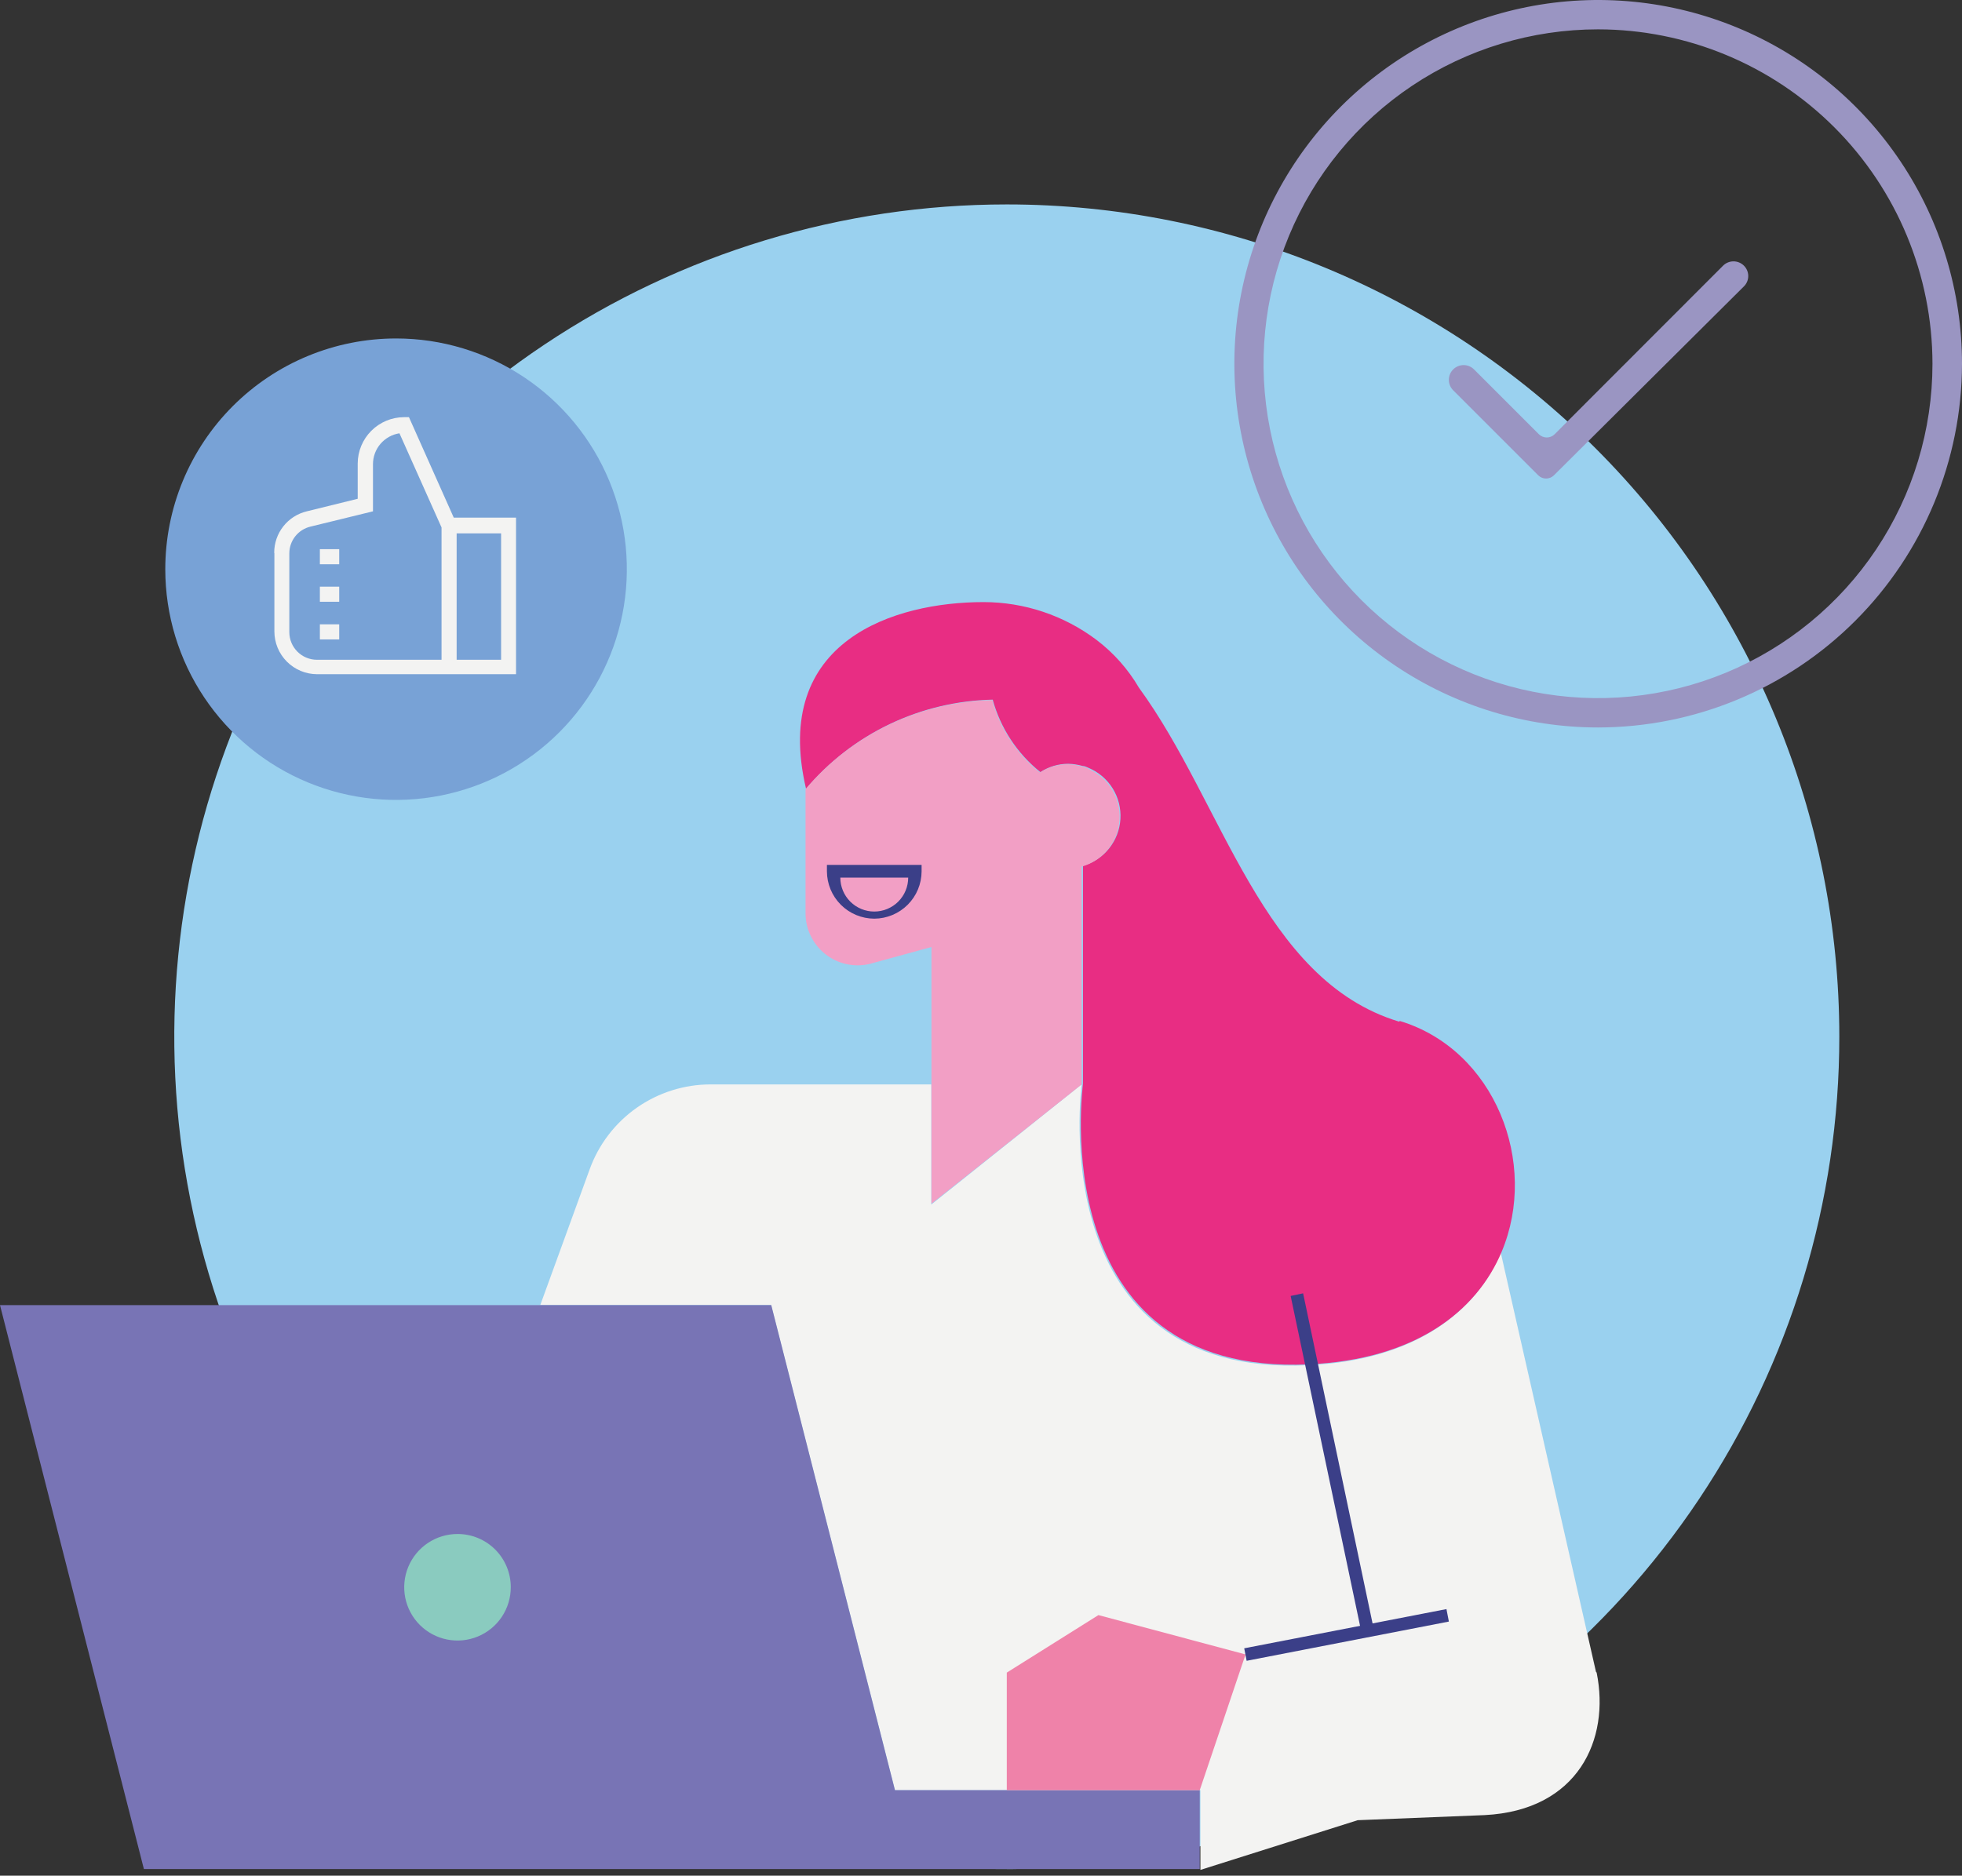 <?xml version="1.0"?>
<svg xmlns="http://www.w3.org/2000/svg" width="160" height="153" viewBox="0 0 160 153" fill="none">
<rect x="0" y="0" width="160" height="153" fill="#333333" stroke="none"/>
<path d="M149.995 84.567C149.995 97.994 146.013 111.12 138.553 122.285C131.093 133.45 120.49 142.151 108.084 147.29C95.679 152.428 82.028 153.773 68.858 151.153C55.689 148.534 43.592 142.068 34.097 132.573C24.602 123.078 18.136 110.981 15.517 97.811C12.897 84.642 14.241 70.991 19.38 58.586C24.518 46.18 33.22 35.577 44.385 28.117C55.55 20.657 68.676 16.675 82.103 16.675C100.109 16.675 117.378 23.828 130.11 36.56C142.842 49.292 149.995 66.561 149.995 84.567" fill="#9AD1EF"/>
<path d="M130.15 136.364L122.387 102.183C120.353 107.026 115.357 110.97 106.653 111.358C84.982 112.396 88.206 88.594 88.206 88.455L75.945 98.253V88.455H57.955C55.799 88.454 53.695 89.118 51.929 90.356C50.163 91.595 48.822 93.347 48.089 95.374L44.062 106.445H62.882L72.984 146.023H97.893V152.527L110.721 148.472L121.072 148.057C128.697 147.67 131.313 141.885 130.206 136.433" fill="#F3F3F2"/>
<path d="M114.098 83.335C102.889 79.945 99.775 65.525 92.883 56.101C91.997 54.586 90.821 53.26 89.424 52.199C86.768 50.197 83.533 49.114 80.207 49.112C73.011 49.112 62.882 52.199 65.732 64.335C67.608 62.112 69.935 60.314 72.56 59.061C75.185 57.809 78.047 57.13 80.955 57.07C81.594 59.401 82.956 61.469 84.843 62.979C85.522 62.535 86.316 62.299 87.127 62.301C87.52 62.311 87.911 62.371 88.289 62.48C88.455 62.48 88.635 62.577 88.801 62.647C89.606 62.991 90.285 63.576 90.745 64.321C91.205 65.066 91.423 65.935 91.37 66.809C91.317 67.683 90.995 68.52 90.448 69.204C89.902 69.888 89.157 70.387 88.317 70.631V88.386C88.317 88.524 85.051 112.257 106.722 111.289C115.426 110.901 120.422 106.957 122.456 102.114C125.501 94.876 121.916 85.632 114.153 83.28" fill="#E82D83"/>
<path d="M88.76 62.688C88.594 62.619 88.414 62.577 88.248 62.522C87.87 62.413 87.479 62.352 87.086 62.342C86.275 62.34 85.481 62.576 84.802 63.02C82.915 61.511 81.553 59.442 80.914 57.111C78.006 57.171 75.144 57.85 72.519 59.103C69.894 60.356 67.567 62.153 65.691 64.376V74.478C65.689 75.12 65.832 75.754 66.11 76.332C66.388 76.91 66.793 77.418 67.294 77.818C67.796 78.217 68.382 78.498 69.008 78.638C69.634 78.779 70.284 78.776 70.909 78.63L75.96 77.246V98.184L88.207 88.455V70.687C89.054 70.45 89.807 69.956 90.36 69.272C90.914 68.589 91.24 67.749 91.295 66.871C91.35 65.993 91.13 65.12 90.666 64.373C90.202 63.626 89.516 63.042 88.705 62.702" fill="#F29FC5"/>
<path d="M72.984 146.023L62.896 106.459H0L11.735 152.458H59.062H74.631H97.838V146.023H72.984Z" fill="#7874B5"/>
<path d="M68.528 71.586C68.528 72.32 68.819 73.024 69.338 73.543C69.858 74.062 70.561 74.354 71.296 74.354C72.029 74.354 72.734 74.062 73.253 73.543C73.772 73.024 74.063 72.32 74.063 71.586H68.528ZM71.296 74.935C70.273 74.931 69.293 74.523 68.57 73.8C67.846 73.077 67.438 72.097 67.435 71.074V70.548H75.156V71.074C75.153 72.097 74.745 73.077 74.022 73.8C73.298 74.523 72.318 74.931 71.296 74.935" fill="#3B3F88"/>
<path d="M89.576 131.742L82.103 136.433V146.023H97.838L101.574 134.952L89.576 131.742Z" fill="#EF82A9"/>
<path d="M117.957 131.252L101.465 134.451L101.663 135.47L118.155 132.27L117.957 131.252Z" fill="#3B3F88"/>
<path d="M106.268 105.496L105.252 105.71L111.089 133.458L112.105 133.244L106.268 105.496Z" fill="#3B3F88"/>
<path d="M41.653 129.458C41.656 130.319 41.403 131.161 40.927 131.878C40.45 132.595 39.772 133.154 38.977 133.484C38.183 133.815 37.308 133.902 36.464 133.735C35.62 133.568 34.844 133.153 34.236 132.545C33.627 131.936 33.213 131.161 33.046 130.317C32.879 129.472 32.966 128.598 33.296 127.803C33.627 127.009 34.186 126.33 34.903 125.854C35.619 125.377 36.461 125.124 37.322 125.127C38.471 125.127 39.572 125.583 40.385 126.396C41.197 127.208 41.653 128.31 41.653 129.458" fill="#8ACBBF"/>
<path d="M13.479 46.442C13.481 50.163 14.587 53.801 16.657 56.894C18.727 59.987 21.667 62.397 25.106 63.82C28.545 65.242 32.329 65.613 35.979 64.885C39.629 64.157 42.981 62.364 45.612 59.731C48.242 57.098 50.033 53.745 50.758 50.094C51.483 46.444 51.11 42.661 49.685 39.222C48.26 35.784 45.848 32.846 42.753 30.779C39.659 28.711 36.02 27.608 32.299 27.608C29.826 27.608 27.378 28.095 25.093 29.042C22.809 29.988 20.734 31.376 18.986 33.125C17.238 34.874 15.852 36.95 14.907 39.235C13.962 41.52 13.477 43.969 13.479 46.442Z" fill="#78A2D6"/>
<path d="M23.594 45.141C23.593 44.635 23.764 44.143 24.078 43.746C24.392 43.349 24.831 43.07 25.324 42.954L30.416 41.709V37.862C30.416 37.253 30.633 36.665 31.029 36.203C31.425 35.741 31.974 35.436 32.575 35.343L36.007 43.023V53.817H25.85C25.251 53.817 24.678 53.58 24.255 53.157C23.832 52.734 23.594 52.16 23.594 51.562V45.141ZM37.239 43.508H40.864V53.817H37.239V43.508ZM22.376 45.141V51.506C22.376 52.429 22.742 53.314 23.393 53.967C24.044 54.621 24.927 54.99 25.85 54.994H42.082V42.221H37.003L33.35 34.028H32.949C31.948 34.032 30.989 34.431 30.281 35.139C29.574 35.847 29.174 36.806 29.171 37.806V40.685L25.019 41.709C24.261 41.89 23.585 42.322 23.103 42.935C22.621 43.547 22.36 44.305 22.362 45.085" fill="#F3F3F2"/>
<path d="M27.663 44.795H26.086V46.027H27.663V44.795Z" fill="#F3F3F2"/>
<path d="M27.663 47.853H26.086V49.085H27.663V47.853Z" fill="#F3F3F2"/>
<path d="M27.663 50.925H26.086V52.157H27.663V50.925Z" fill="#F3F3F2"/>
<path d="M130.317 2.394C124.922 2.394 119.649 3.994 115.163 6.991C110.678 9.988 107.182 14.248 105.118 19.232C103.053 24.216 102.513 29.7 103.565 34.991C104.618 40.282 107.216 45.142 111.03 48.956C114.845 52.771 119.705 55.369 124.996 56.421C130.287 57.474 135.771 56.933 140.755 54.869C145.739 52.804 149.999 49.309 152.996 44.823C155.993 40.338 157.592 35.064 157.592 29.67C157.585 22.438 154.709 15.505 149.596 10.391C144.482 5.277 137.549 2.401 130.317 2.394V2.394ZM130.317 59.339C124.449 59.337 118.714 57.594 113.837 54.332C108.96 51.071 105.159 46.436 102.916 41.014C100.672 35.593 100.087 29.627 101.233 23.873C102.379 18.119 105.206 12.833 109.356 8.685C113.506 4.537 118.793 1.713 124.548 0.569C130.303 -0.575 136.267 0.014 141.688 2.26C147.109 4.506 151.742 8.309 155.001 13.188C158.261 18.066 160 23.802 160 29.67C159.989 37.538 156.858 45.08 151.293 50.642C145.729 56.204 138.185 59.332 130.317 59.339" fill="#9A95C2"/>
<path d="M126.718 38.775C126.548 38.941 126.319 39.034 126.082 39.034C125.844 39.034 125.616 38.941 125.445 38.775L118.526 31.856C118.41 31.745 118.317 31.612 118.253 31.465C118.188 31.318 118.154 31.159 118.152 30.999C118.15 30.838 118.181 30.679 118.241 30.53C118.302 30.381 118.391 30.246 118.505 30.133C118.618 30.019 118.754 29.93 118.902 29.869C119.051 29.808 119.21 29.778 119.371 29.78C119.532 29.782 119.69 29.816 119.837 29.88C119.984 29.945 120.117 30.038 120.228 30.154L125.501 35.426C125.671 35.592 125.899 35.685 126.137 35.685C126.375 35.685 126.603 35.592 126.774 35.426L140.515 21.671C140.741 21.445 141.047 21.319 141.366 21.319C141.685 21.319 141.992 21.445 142.217 21.671C142.329 21.782 142.417 21.913 142.477 22.058C142.538 22.203 142.569 22.358 142.569 22.515C142.569 22.672 142.538 22.827 142.477 22.972C142.417 23.117 142.329 23.248 142.217 23.359L126.718 38.775Z" fill="#9A95C2"/>
</svg>
